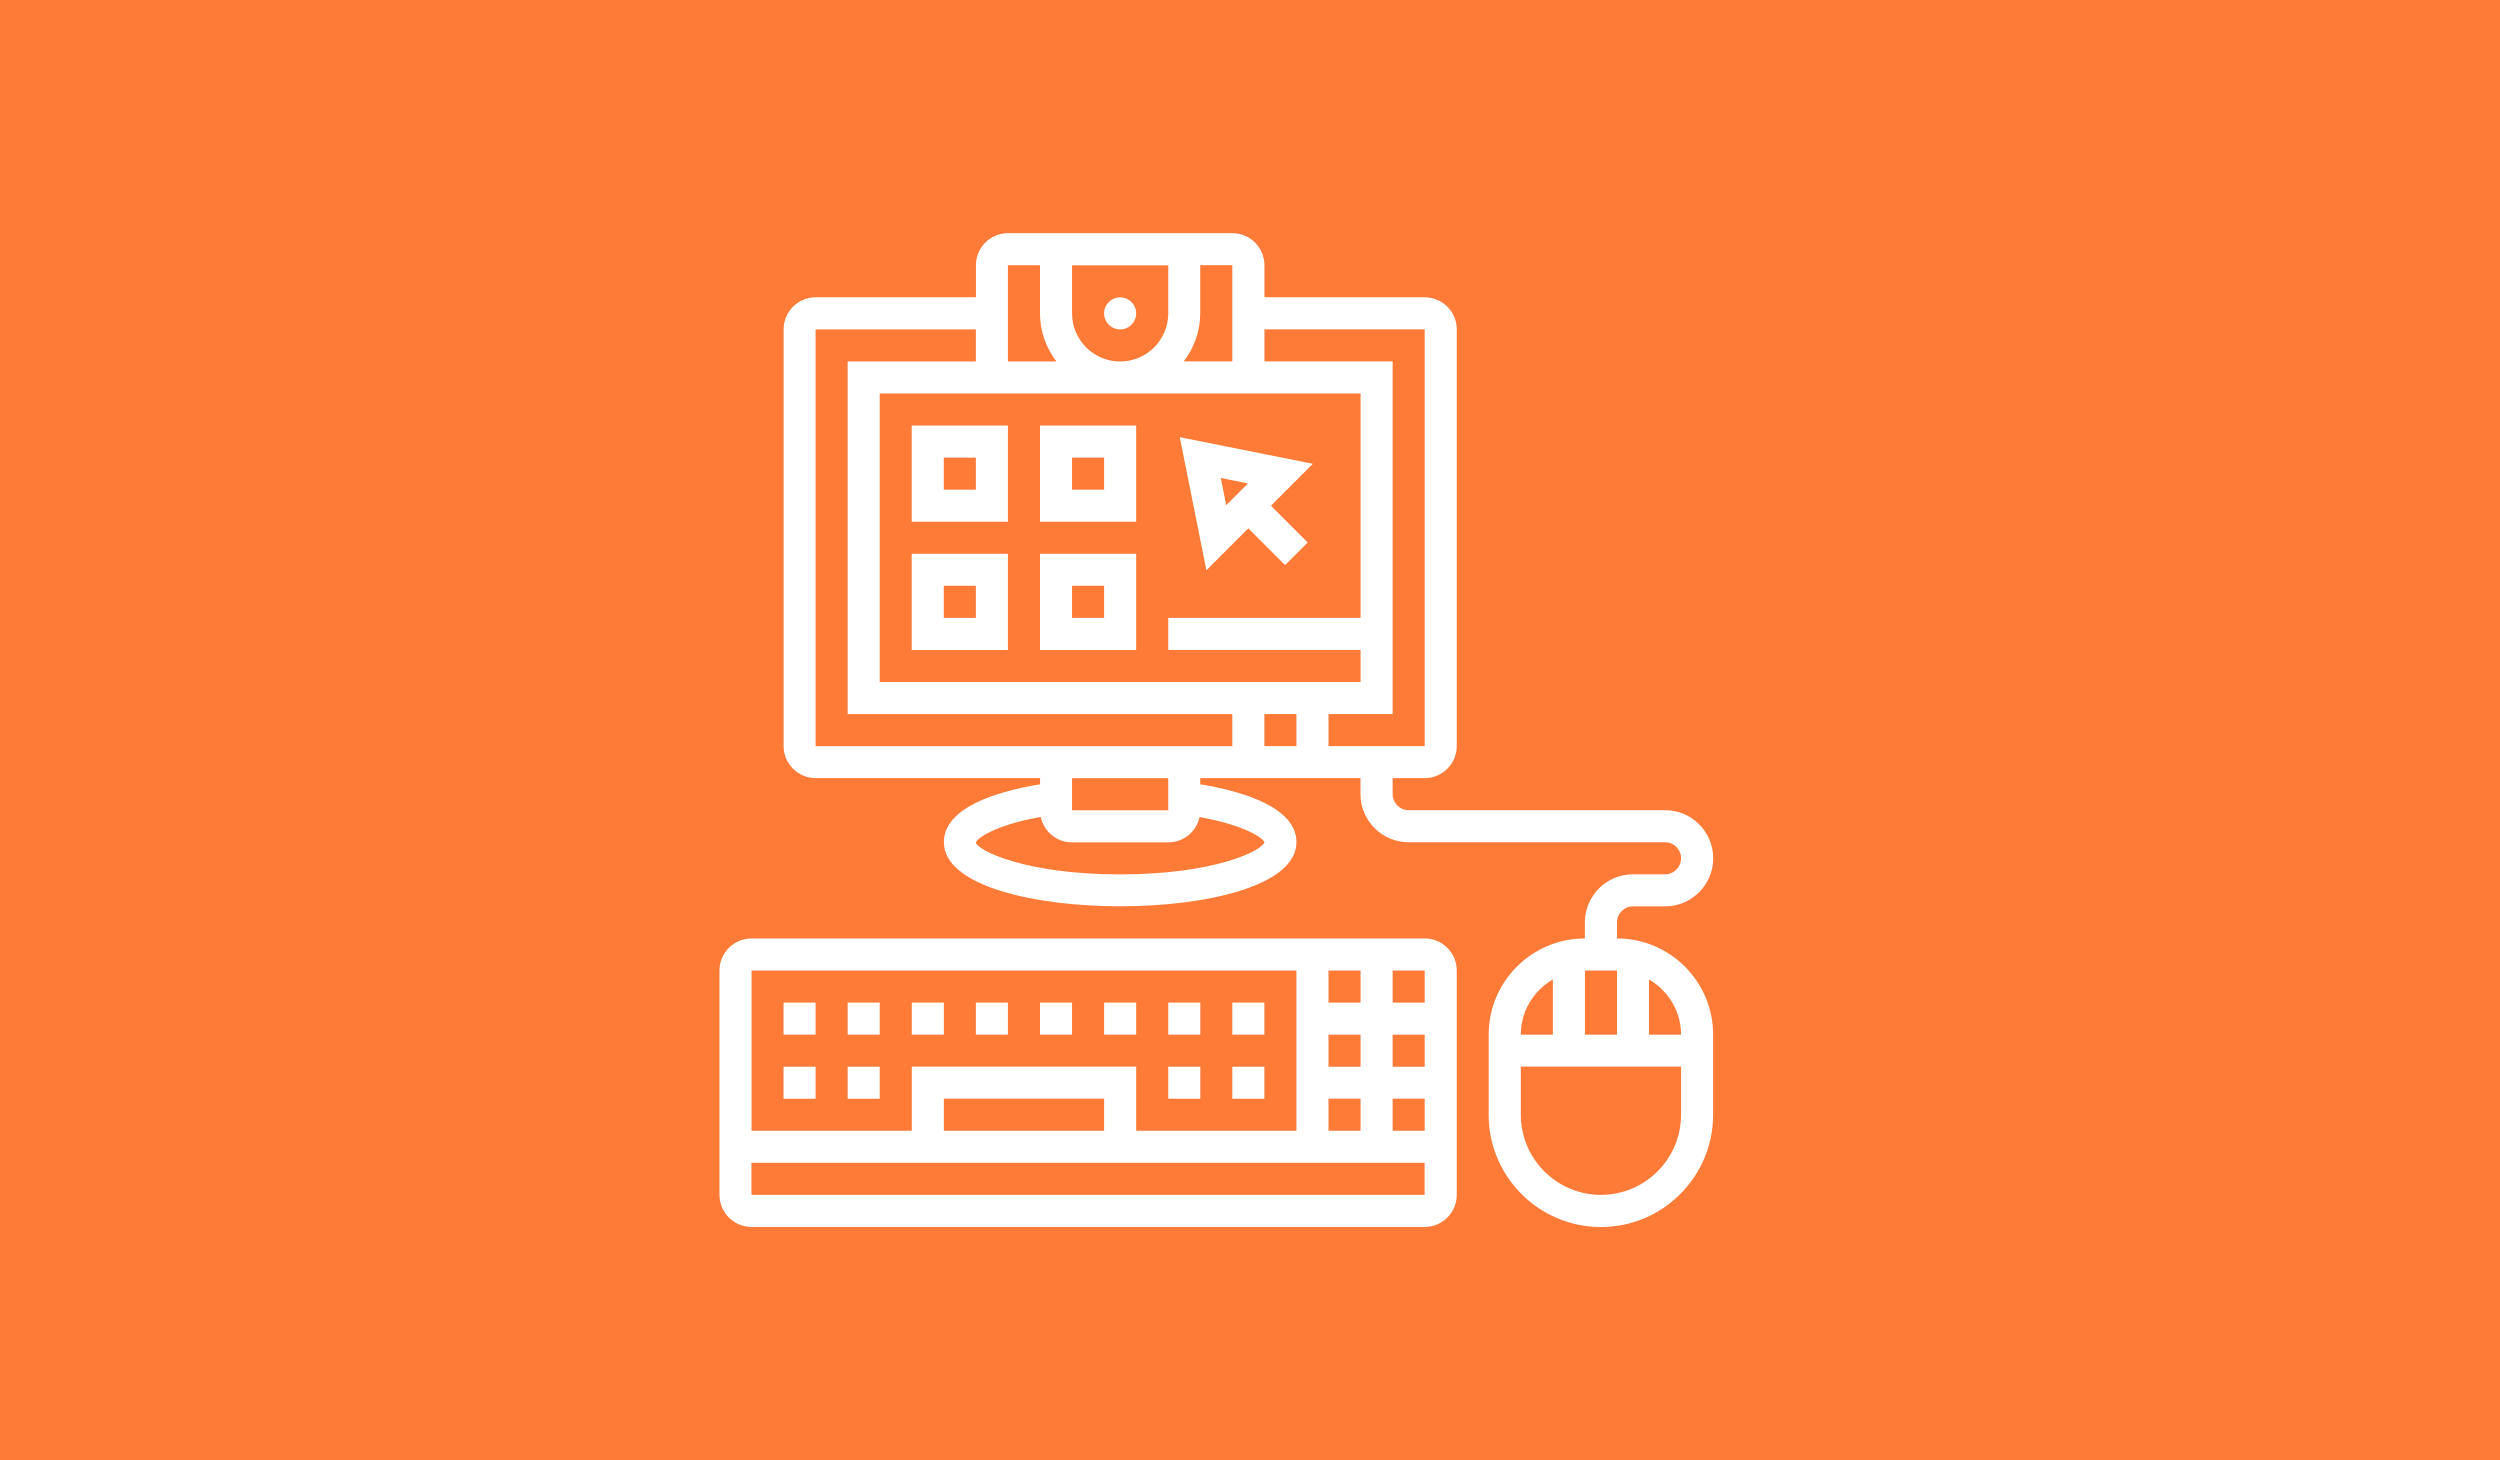 <?xml version="1.0" encoding="UTF-8"?>
<svg id="_圖層_2" data-name="圖層_2" xmlns="http://www.w3.org/2000/svg" viewBox="0 0 299.38 174.86">
  <defs>
    <style>
      .cls-1 {
        fill: #fff;
      }

      .cls-2 {
        fill: #fe7a37;
      }
    </style>
  </defs>
  <g id="_圖層_5" data-name="圖層_5">
    <rect class="cls-2" y="0" width="299.38" height="174.86"/>
    <g>
      <circle class="cls-1" cx="134.14" cy="37.53" r="1.92"/>
      <path class="cls-1" d="M120.7,50.96h-11.52v11.52h11.52v-11.52ZM116.86,58.64h-3.84v-3.84h3.84v3.84Z"/>
      <path class="cls-1" d="M120.7,66.32h-11.52v11.52h11.52v-11.52ZM116.86,73.99h-3.84v-3.84h3.84v3.84Z"/>
      <path class="cls-1" d="M136.06,50.96h-11.52v11.52h11.52v-11.52ZM132.22,58.64h-3.84v-3.84h3.84v3.84Z"/>
      <path class="cls-1" d="M136.06,66.32h-11.52v11.52h11.52v-11.52ZM132.22,73.99h-3.84v-3.84h3.84v3.84Z"/>
      <path class="cls-1" d="M149.49,63.27l4.4,4.4,2.71-2.71-4.4-4.4,5.02-5.02-15.94-3.19,3.19,15.94,5.02-5.02ZM149.44,57.9l-2.6,2.6-.65-3.26,3.26.65Z"/>
      <path class="cls-1" d="M170.61,112.38h-80.61c-2.12,0-3.84,1.72-3.84,3.84v26.87c0,2.12,1.72,3.84,3.84,3.84h80.61c2.12,0,3.84-1.72,3.84-3.84v-26.87c0-2.12-1.72-3.84-3.84-3.84ZM170.61,120.06h-3.84v-3.84h3.84v3.84ZM159.09,123.9h3.84v3.84h-3.84v-3.84ZM159.09,120.06v-3.84h3.84v3.84h-3.84ZM159.09,131.57h3.84v3.84h-3.84v-3.84ZM166.77,131.57h3.84v3.84h-3.84v-3.84ZM166.77,127.74v-3.84h3.84v3.84h-3.84ZM155.25,116.22v19.19h-19.19v-7.68h-26.87v7.68h-19.19v-19.19h65.26ZM132.22,135.41h-19.19v-3.84h19.19v3.84ZM89.99,143.09v-3.84h80.61v3.84h-80.61Z"/>
      <path class="cls-1" d="M93.83,120.06h3.84v3.84h-3.84v-3.84Z"/>
      <path class="cls-1" d="M93.83,127.74h3.84v3.84h-3.84v-3.84Z"/>
      <path class="cls-1" d="M101.51,120.06h3.84v3.84h-3.84v-3.84Z"/>
      <path class="cls-1" d="M101.51,127.74h3.84v3.84h-3.84v-3.84Z"/>
      <path class="cls-1" d="M109.19,120.06h3.84v3.84h-3.84v-3.84Z"/>
      <path class="cls-1" d="M116.86,120.06h3.84v3.84h-3.84v-3.84Z"/>
      <path class="cls-1" d="M124.54,120.06h3.84v3.84h-3.84v-3.84Z"/>
      <path class="cls-1" d="M132.22,120.06h3.84v3.84h-3.84v-3.84Z"/>
      <path class="cls-1" d="M139.9,120.06h3.84v3.84h-3.84v-3.84Z"/>
      <path class="cls-1" d="M139.9,127.74h3.84v3.84h-3.84v-3.84Z"/>
      <path class="cls-1" d="M147.57,120.06h3.84v3.84h-3.84v-3.84Z"/>
      <path class="cls-1" d="M147.57,127.74h3.84v3.84h-3.84v-3.84Z"/>
      <path class="cls-1" d="M193.64,112.38v-1.92c0-1.06.86-1.92,1.92-1.92h3.84c3.17,0,5.76-2.58,5.76-5.76s-2.58-5.76-5.76-5.76h-30.71c-1.06,0-1.92-.86-1.92-1.92v-1.92h3.84c2.12,0,3.84-1.72,3.84-3.84v-49.9c0-2.12-1.72-3.84-3.84-3.84h-19.19v-3.84c0-2.12-1.72-3.84-3.84-3.84h-26.87c-2.12,0-3.84,1.72-3.84,3.84v3.84h-19.19c-2.12,0-3.84,1.72-3.84,3.84v49.9c0,2.12,1.72,3.84,3.84,3.84h26.87v.74c-4.92.81-11.52,2.69-11.52,6.93,0,5.27,10.94,7.68,21.11,7.68s21.11-2.4,21.11-7.68c0-4.24-6.6-6.12-11.52-6.93v-.74h19.19v1.92c0,3.17,2.58,5.76,5.76,5.76h30.71c1.06,0,1.92.86,1.92,1.92s-.86,1.92-1.92,1.92h-3.84c-3.17,0-5.76,2.58-5.76,5.76v1.92c-6.35,0-11.52,5.16-11.52,11.52v9.6c0,7.41,6.03,13.44,13.44,13.44s13.44-6.03,13.44-13.44v-9.6c0-6.35-5.16-11.52-11.52-11.52ZM170.61,39.45v49.9h-11.52v-3.84h7.68v-42.23h-15.35v-3.84h19.19ZM162.93,47.12v26.87h-23.03v3.84h23.03v3.84h-57.58v-34.55h57.58ZM128.38,37.53v-5.76h11.52v5.76c0,3.17-2.58,5.76-5.76,5.76s-5.76-2.58-5.76-5.76ZM155.25,85.51v3.84h-3.84v-3.84h3.84ZM147.57,43.28h-5.81c1.22-1.61,1.97-3.59,1.97-5.76v-5.76h3.84v11.52ZM124.54,31.77v5.76c0,2.17.75,4.15,1.97,5.76h-5.81v-11.52h3.84ZM97.67,39.45h19.19v3.84h-15.35v42.23h46.06v3.84h-49.9v-49.9ZM151.42,100.84c-.29,1.07-6.05,3.87-17.28,3.87s-16.98-2.8-17.28-3.81c.14-.52,2.29-2.09,7.77-3.07.37,1.74,1.91,3.05,3.75,3.05h11.52c1.84,0,3.39-1.31,3.75-3.04,5.48.99,7.62,2.54,7.77,3.02ZM139.9,97.03h-11.52v-3.84h11.52v3.84ZM201.31,123.9h-3.84v-6.61c2.28,1.33,3.84,3.78,3.84,6.61ZM193.64,123.9h-3.84v-7.68h3.84v7.68ZM185.96,117.29v6.61h-3.84c0-2.83,1.55-5.28,3.84-6.61ZM191.72,143.09c-5.29,0-9.6-4.31-9.6-9.6v-5.76h19.19v5.76c0,5.29-4.31,9.6-9.6,9.6Z"/>
    </g>
  </g>
</svg>